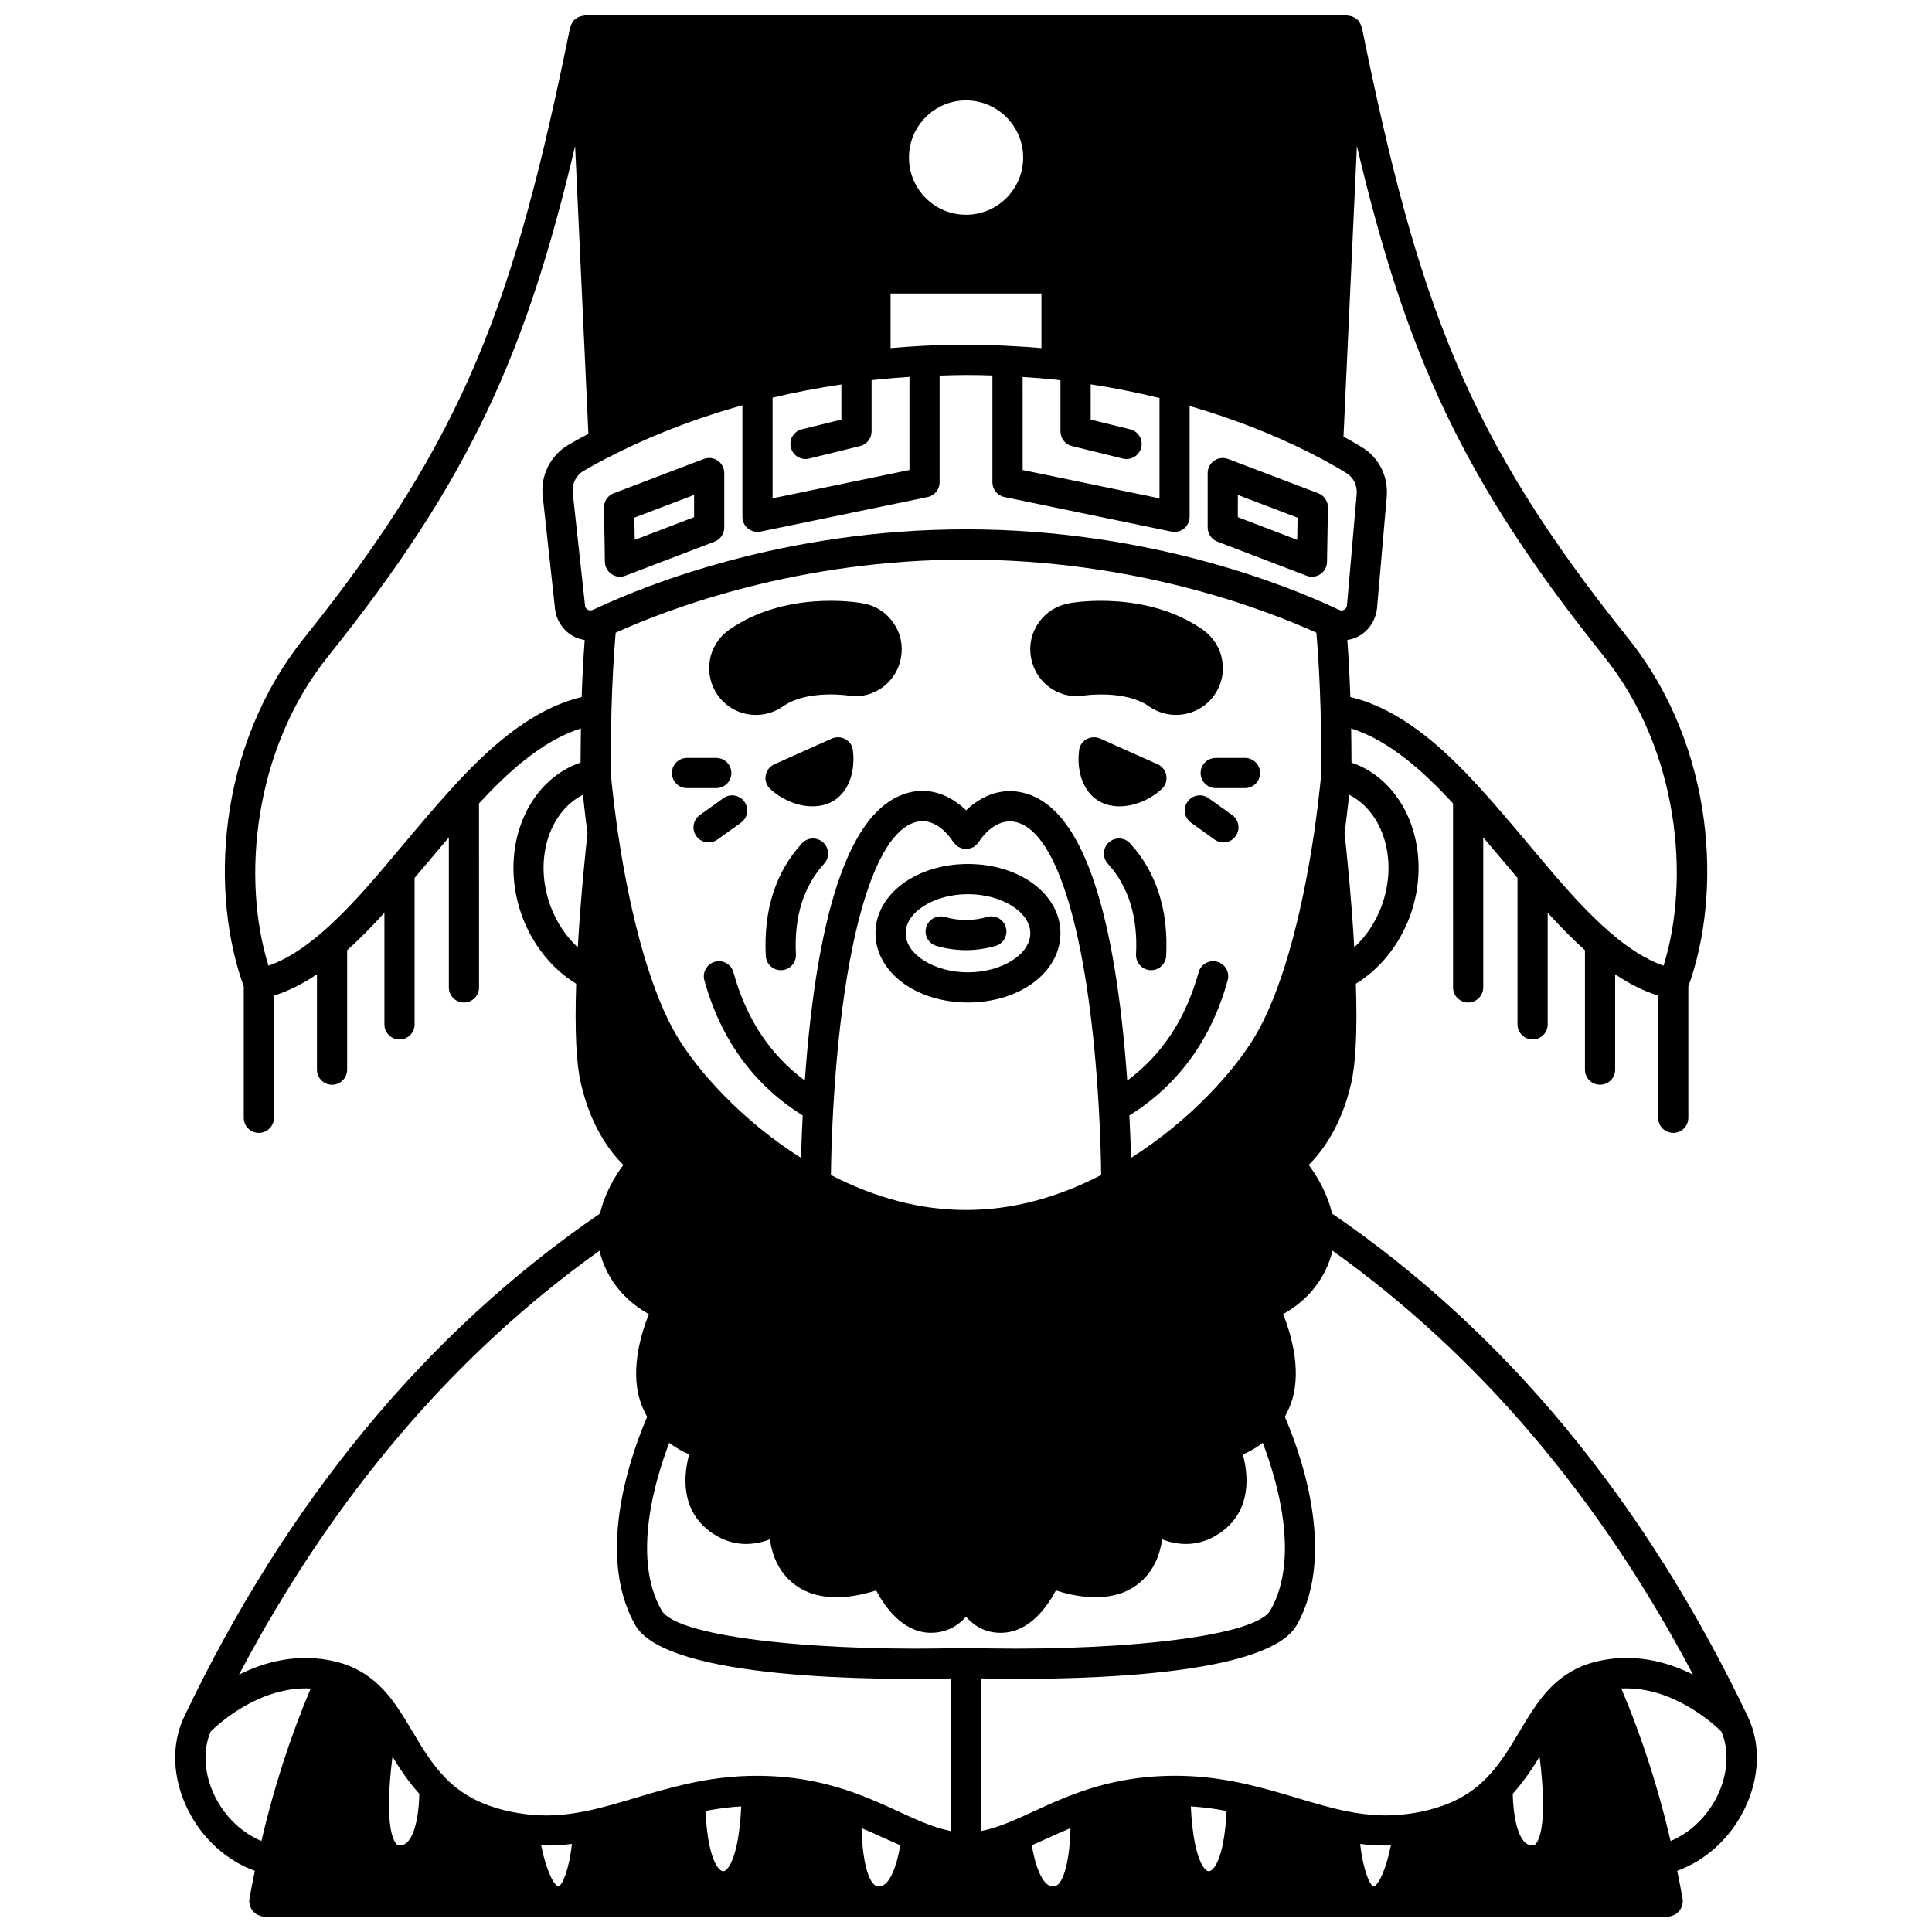 <?xml version="1.0" encoding="UTF-8"?>
<!-- Uploaded to: SVG Repo, www.svgrepo.com, Generator: SVG Repo Mixer Tools -->
<svg width="800px" height="800px" version="1.1" viewBox="144 144 512 512" xmlns="http://www.w3.org/2000/svg">
 <defs>
  <clipPath id="a">
   <path d="m190 148.09h420v503.81h-420z"/>
  </clipPath>
 </defs>
 <path d="m450.78 346.54-15.195-6.797c-2.398-1.078-5.277 0.398-5.598 3-0.758 5.68 1.078 11.754 6.156 14.035 4.918 2.199 11.477 0.238 15.715-3.68 2.121-1.922 1.52-5.398-1.078-6.559z"/>
 <path d="m364.41 339.74-15.195 6.797c-2.598 1.16-3.199 4.637-1.078 6.559 4.238 3.918 10.797 5.879 15.715 3.68 5.078-2.277 6.918-8.355 6.156-14.035-0.32-2.602-3.199-4.082-5.598-3z"/>
 <path d="m372.86 303.93c-2.332-0.504-21.109-3.269-35.688 7.016-2.734 1.965-4.531 4.816-5.047 7.973-0.582 3.234 0.145 6.531 2.059 9.277 2.297 3.305 6.094 5.269 10.156 5.269 2.551 0 5.016-0.773 7.152-2.258 3.703-2.625 8.914-3.176 12.641-3.176 2.418 0 4.129 0.262 4.129 0.223 0.754 0.172 1.527 0.258 2.348 0.258 6.051 0 11.172-4.348 12.176-10.305 0.57-3.258-0.168-6.547-2.086-9.25-1.906-2.691-4.746-4.488-7.84-5.027z"/>
 <path d="m429.39 328.5c0.832 0 1.605-0.082 2.082-0.203 0.047-0.008 10.797-1.535 17.074 2.93 2.102 1.461 4.57 2.231 7.117 2.231 4.062 0 7.859-1.973 10.16-5.269 1.91-2.746 2.641-6.043 2.066-9.207-0.527-3.227-2.324-6.082-5.082-8.062-14.543-10.262-33.582-7.457-35.508-7.031-3.25 0.57-6.09 2.363-7.996 5.055-1.918 2.703-2.66 5.988-2.09 9.223 1.004 5.992 6.129 10.336 12.176 10.336z"/>
 <path d="m392.2 394.69c2.602 0.738 5.234 1.113 7.805 1.113s5.203-0.375 7.805-1.113c2.125-0.602 3.359-2.812 2.754-4.934-0.598-2.129-2.832-3.352-4.934-2.754-3.793 1.074-7.457 1.074-11.25 0-2.102-0.602-4.34 0.629-4.934 2.754-0.605 2.125 0.625 4.332 2.754 4.934z"/>
 <path d="m337.82 348.86c0-2.207-1.789-4-4-4h-7.758c-2.211 0-4 1.793-4 4s1.789 4 4 4h7.758c2.211-0.004 4-1.793 4-4z"/>
 <path d="m335.69 355.53-6.238 4.477c-1.797 1.289-2.207 3.785-0.914 5.582 0.781 1.086 2.008 1.668 3.25 1.668 0.809 0 1.625-0.242 2.328-0.75l6.238-4.477c1.797-1.289 2.207-3.785 0.914-5.582-1.285-1.801-3.793-2.211-5.578-0.918z"/>
 <path d="m462.18 348.86c0 2.207 1.789 4 4 4h7.758c2.211 0 4-1.793 4-4s-1.789-4-4-4h-7.758c-2.211 0-4 1.793-4 4z"/>
 <path d="m464.31 355.53c-1.801-1.293-4.293-0.883-5.582 0.914-1.289 1.797-0.879 4.293 0.918 5.582l6.238 4.477c0.707 0.508 1.52 0.75 2.328 0.75 1.246 0 2.473-0.578 3.25-1.668 1.289-1.797 0.879-4.293-0.914-5.582z"/>
 <path d="m376.01 391.32c0 10.293 10.766 18.352 24.512 18.352 13.746 0 24.512-8.062 24.512-18.352 0-10.293-10.766-18.352-24.512-18.352-13.746 0-24.512 8.062-24.512 18.352zm24.512-10.355c8.949 0 16.516 4.742 16.516 10.355 0 5.613-7.566 10.355-16.516 10.355s-16.516-4.742-16.516-10.355c0.004-5.613 7.562-10.355 16.516-10.355z"/>
 <path d="m356.5 367.51c-6.957 7.625-10.176 17.652-9.559 29.809 0.109 2.137 1.875 3.793 3.992 3.793 0.07 0 0.137 0 0.207-0.004 2.207-0.113 3.902-1.992 3.789-4.195-0.508-9.945 2.012-18.02 7.473-24.012 1.492-1.633 1.375-4.164-0.258-5.648-1.621-1.484-4.152-1.371-5.644 0.258z"/>
 <path d="m437.85 367.25c-1.633 1.492-1.75 4.019-0.258 5.648 5.461 5.988 7.981 14.066 7.473 24.012-0.109 2.207 1.582 4.082 3.789 4.195 0.07 0.004 0.137 0.004 0.207 0.004 2.113 0 3.883-1.66 3.992-3.793 0.617-12.156-2.598-22.184-9.559-29.809-1.488-1.629-4.019-1.742-5.644-0.258z"/>
 <path d="m306.07 296.15c0.668 0.453 1.449 0.684 2.238 0.684 0.48 0 0.965-0.09 1.426-0.266l23.633-9.035c1.547-0.59 2.57-2.078 2.57-3.734v-14.434c0-1.316-0.645-2.547-1.73-3.289-1.082-0.746-2.461-0.91-3.691-0.445l-23.875 9.078c-1.574 0.598-2.602 2.121-2.578 3.801l0.242 14.395c0.031 1.305 0.688 2.516 1.766 3.246zm21.875-20.988v5.887l-15.734 6.016-0.098-5.883z"/>
 <path d="m466.62 287.54 23.633 9.035c0.465 0.176 0.949 0.266 1.426 0.266 0.789 0 1.57-0.23 2.238-0.684 1.082-0.73 1.738-1.941 1.758-3.246l0.242-14.395c0.027-1.684-1.004-3.207-2.578-3.801l-23.875-9.078c-1.23-0.469-2.606-0.301-3.691 0.445-1.082 0.746-1.73 1.98-1.73 3.289v14.434c0.004 1.656 1.027 3.144 2.578 3.734zm5.426-12.371 15.828 6.019-0.098 5.883-15.734-6.016z"/>
 <g clip-path="url(#a)">
  <path d="m607.17 598.87c0-0.004-0.004-0.004-0.004-0.008-27.25-57.102-64.32-101.92-110.17-133.27-1.23-5.367-3.996-9.98-6.184-12.879 3.488-3.426 8.609-10.125 11.242-21.539 1.258-5.383 1.668-14.094 1.262-26.48 6.344-3.863 11.492-10.215 14.316-17.828 6.121-16.652-0.348-34.777-14.379-40.379-0.371-0.156-0.73-0.246-1.098-0.371-0.008-2.812-0.035-5.832-0.09-9.062 10.43 3.258 19.695 11.965 27.004 19.859l0.004 48.762c0 2.211 1.789 4 4 4 2.211 0 4-1.789 4-4v-39.75c1.863 2.18 3.715 4.375 5.535 6.543l3.543 4.199v38.805c0 2.211 1.789 4 4 4 2.211 0 4-1.789 4-4v-29.59c3.129 3.461 6.445 6.856 9.875 9.945v31.641c0 2.211 1.789 4 4 4 2.211 0 4-1.789 4-4v-25.281c3.875 2.617 7.656 4.5 11.398 5.652v32.383c0 2.211 1.789 4 4 4 2.211 0 4-1.789 4-4v-34.812c8.801-24.102 7.519-63.02-16.113-92.48-42.672-53.238-55.539-88.633-70.395-161.63-0.02-0.105-0.094-0.184-0.121-0.289-0.07-0.262-0.184-0.492-0.309-0.727-0.129-0.242-0.258-0.477-0.43-0.684-0.066-0.078-0.094-0.188-0.164-0.266-0.102-0.105-0.238-0.148-0.348-0.238-0.219-0.184-0.441-0.344-0.691-0.48-0.211-0.117-0.43-0.199-0.656-0.273-0.27-0.09-0.531-0.141-0.816-0.168-0.133-0.016-0.254-0.078-0.383-0.078h-202c-0.133 0-0.25 0.062-0.383 0.078-0.285 0.027-0.547 0.078-0.812 0.168-0.23 0.07-0.445 0.16-0.66 0.273-0.25 0.137-0.473 0.297-0.691 0.48-0.109 0.094-0.246 0.137-0.348 0.238-0.07 0.074-0.102 0.18-0.164 0.266-0.172 0.211-0.305 0.441-0.434 0.688-0.125 0.238-0.23 0.469-0.309 0.727-0.027 0.105-0.102 0.18-0.121 0.289-14.848 72.996-27.715 108.39-70.367 161.63-23.637 29.461-24.914 68.375-16.113 92.48v34.812c0 2.211 1.789 4 4 4s4-1.789 4-4v-32.383c3.742-1.156 7.519-3.035 11.398-5.652v25.281c0 2.211 1.789 4 4 4 2.211 0 4-1.789 4-4v-31.641c3.434-3.086 6.746-6.481 9.875-9.945v29.59c0 2.211 1.789 4 4 4 2.211 0 4-1.789 4-4v-38.805l3.543-4.199c1.82-2.168 3.672-4.363 5.535-6.543v39.75c0 2.211 1.789 4 4 4 2.211 0 4-1.789 4-4l-0.012-48.762c7.301-7.894 16.57-16.602 27.004-19.863-0.051 3.223-0.078 6.246-0.09 9.062-0.352 0.117-0.699 0.207-1.051 0.352-14.078 5.621-20.547 23.746-14.418 40.41 2.82 7.606 7.965 13.953 14.312 17.82-0.402 12.387 0.004 21.102 1.258 26.469 2.637 11.418 7.758 18.121 11.246 21.547-2.188 2.902-4.953 7.516-6.184 12.883-45.848 31.348-82.918 76.164-110.17 133.27 0 0.004-0.004 0.004-0.004 0.008-3.523 7.328-3.188 16.316 0.918 24.664 3.785 7.684 10.27 13.535 17.777 16.258-0.496 2.461-1.004 4.906-1.441 7.434-0.02 0.117 0.02 0.223 0.008 0.34-0.012 0.117-0.066 0.219-0.066 0.34 0 0.16 0.07 0.297 0.094 0.453 0.031 0.27 0.07 0.523 0.156 0.777 0.078 0.246 0.188 0.473 0.312 0.695 0.125 0.219 0.25 0.418 0.41 0.613 0.168 0.199 0.352 0.371 0.559 0.535 0.191 0.156 0.387 0.293 0.613 0.41 0.238 0.129 0.488 0.215 0.75 0.293 0.148 0.043 0.27 0.137 0.418 0.164 0.23 0.039 0.457 0.059 0.68 0.059h0.004 371.94 0.004c0.223 0 0.449-0.02 0.676-0.059 0.156-0.027 0.277-0.121 0.418-0.164 0.27-0.074 0.516-0.164 0.754-0.293 0.223-0.121 0.414-0.258 0.613-0.41 0.203-0.164 0.391-0.336 0.559-0.535 0.16-0.191 0.289-0.391 0.41-0.613 0.129-0.223 0.23-0.449 0.316-0.699 0.082-0.25 0.125-0.504 0.156-0.777 0.02-0.156 0.094-0.293 0.094-0.453 0-0.121-0.059-0.219-0.066-0.34-0.008-0.117 0.027-0.223 0.008-0.34-0.438-2.527-0.945-4.973-1.441-7.434 7.508-2.723 13.992-8.574 17.777-16.258 4.106-8.344 4.441-17.332 0.922-24.66zm-14.516-11.09c-6.824-3.414-15.723-5.848-25.609-3.453-8.34 2.008-13 7.348-16.125 11.777-0.023 0.035-0.027 0.074-0.051 0.113-1.527 2.176-2.922 4.523-4.273 6.793-2.465 4.144-5.012 8.434-8.539 12.039-0.023 0.023-0.031 0.059-0.055 0.082-3.742 3.805-8.023 6.356-13.484 7.996-2.523 0.758-5.113 1.309-7.754 1.625-5.004 0.652-9.91 0.418-15.879-0.75-4.379-0.895-8.684-2.18-13.242-3.543-4.363-1.301-8.867-2.648-13.715-3.723-6.418-1.434-12.434-2.137-18.391-2.137-8.938 0-16.996 1.367-25.352 4.301-4.609 1.617-8.738 3.516-12.371 5.191-2.141 0.984-4.195 1.93-6.211 2.758-2.906 1.184-5.332 1.953-7.609 2.394v-40.449c2.754 0.059 6.195 0.113 10.25 0.113 24.02 0 66.324-1.809 73.391-14.234 11.07-19.441 0.262-47.414-3.148-55.195 0.473-0.848 0.906-1.734 1.285-2.672 3.578-8.594 0.477-19.027-1.73-24.562 4.184-2.309 10.375-7.09 12.891-15.98 0.074-0.273 0.117-0.551 0.18-0.828 38.648 27.59 70.727 65.289 95.543 112.34zm-207.77-402.02c0-8.355 6.781-15.152 15.113-15.152 8.355 0 15.152 6.797 15.152 15.152 0 8.355-6.797 15.152-15.152 15.152-8.328 0.004-15.113-6.793-15.113-15.152zm-36.148 63.625c5.91-1.414 12.004-2.57 18.238-3.492v9.305l-10.469 2.57c-2.144 0.527-3.453 2.691-2.926 4.836 0.445 1.828 2.082 3.047 3.879 3.047 0.316 0 0.637-0.035 0.957-0.117l13.516-3.32c1.789-0.441 3.047-2.043 3.047-3.883v-13.574l1.457-0.16c2.672-0.281 5.562-0.508 8.582-0.711v24.668l-36.266 7.5-0.008-26.668zm40.055-13.754c-3.144 0.168-6.008 0.379-8.781 0.617v-14.461h39.984v14.461c-2.879-0.238-5.801-0.449-8.773-0.582-6.613-0.371-14.848-0.379-22.43-0.035zm26.207 8.273c2.926 0.184 5.809 0.402 8.57 0.695 0.492 0.051 0.977 0.129 1.469 0.184v13.551c0 1.84 1.254 3.441 3.047 3.883l13.516 3.32c0.32 0.078 0.641 0.117 0.957 0.117 1.797 0 3.43-1.219 3.879-3.047 0.527-2.144-0.785-4.309-2.926-4.836l-10.469-2.57v-9.344c6.195 0.949 12.289 2.168 18.238 3.629v26.574l-36.266-7.5-0.008-24.656zm-109.12 20.98c7.402-3.832 19.246-9.105 34.867-13.48v29.562c0 1.203 0.543 2.34 1.473 3.098 0.723 0.582 1.617 0.898 2.527 0.898 0.27 0 0.543-0.027 0.809-0.082l44.262-9.156c1.859-0.383 3.191-2.019 3.191-3.914v-28.277c2.316-0.062 4.606-0.152 6.996-0.152 2.5 0 4.785 0.047 6.996 0.125v28.305c0 1.895 1.332 3.531 3.191 3.914l44.262 9.156c0.266 0.055 0.539 0.082 0.809 0.082 0.91 0 1.805-0.312 2.527-0.898 0.926-0.758 1.473-1.898 1.473-3.098v-29.363c15.336 4.426 27.125 9.836 34.547 13.781 0.004 0 0.008 0.004 0.016 0.008 2.418 1.277 4.75 2.602 6.949 3.961 1.902 1.148 2.957 3.289 2.762 5.586l-2.574 29.535c-0.094 0.676-0.527 1-0.773 1.133-0.289 0.152-0.734 0.273-1.199 0.047-0.25-0.129-0.57-0.262-0.648-0.281-13.504-6.34-50.113-21.094-98.344-21.094-48.23 0-84.84 14.75-98.102 20.988-0.316 0.125-0.633 0.258-0.836 0.359-0.523 0.25-0.969 0.125-1.25-0.023-0.246-0.133-0.68-0.457-0.754-1.004l-3.277-30.004c-0.266-2.336 0.855-4.602 2.859-5.781 2.207-1.309 4.691-2.66 7.242-3.93zm90.699 102.2c0.031 0.055 0.094 0.082 0.129 0.141 0.121 0.176 0.285 0.316 0.438 0.477 0.219 0.234 0.434 0.473 0.695 0.645 0.035 0.023 0.055 0.062 0.094 0.082 0.121 0.07 0.262 0.078 0.383 0.141 0.316 0.148 0.625 0.285 0.969 0.348 0.188 0.035 0.367 0.023 0.555 0.031 0.32 0.012 0.633 0.02 0.953-0.043 0.215-0.043 0.406-0.137 0.613-0.215 0.215-0.082 0.445-0.109 0.652-0.227 0.059-0.035 0.094-0.102 0.152-0.137 0.191-0.129 0.344-0.309 0.516-0.469 0.211-0.203 0.43-0.387 0.582-0.629 0.031-0.047 0.082-0.07 0.117-0.125 0.48-0.781 4.879-7.531 11.234-4.762 10.43 4.492 18.098 32.555 20.523 75.074 0 0.02-0.008 0.039-0.008 0.059 0 0.031 0.02 0.059 0.02 0.094 0.004 0.043 0.008 0.082 0.008 0.133 0.445 7.945 0.574 14.289 0.617 17.691-23.91 12.352-47.695 12.355-71.617 0 0.039-3.379 0.172-9.715 0.617-17.688 0.004-0.043 0.008-0.09 0.008-0.133 0-0.031 0.02-0.059 0.02-0.094 0-0.02-0.008-0.039-0.008-0.059 2.43-42.348 10.117-70.418 20.598-75.109 6.242-2.852 10.66 3.984 11.141 4.773zm96.277-55.422c0.531 6.254 0.895 12.816 1.113 20.469 0.156 6.269 0.195 11.953 0.199 16.832-0.488 4.992-1.105 10.121-1.836 15.234-3.523 24.035-9.129 43.391-15.785 54.508-5.356 8.934-16.91 22.094-32.816 32.148-0.07-3.019-0.207-6.875-0.43-11.258 12.871-8.016 21.664-20.012 26.055-35.797 0.586-2.129-0.656-4.332-2.781-4.922-2.129-0.59-4.332 0.652-4.922 2.781-3.449 12.414-9.688 21.844-18.918 28.707-3.141-44.227-11.5-69.598-24.895-75.367-7.516-3.266-13.832-0.062-17.812 3.742-4.004-3.875-10.367-7.133-17.883-3.723-13.375 5.984-21.715 31.344-24.855 75.34-9.227-6.863-15.473-16.281-18.922-28.695-0.59-2.133-2.816-3.375-4.922-2.781-2.129 0.59-3.375 2.797-2.781 4.922 4.391 15.785 13.184 27.781 26.055 35.797-0.219 4.391-0.355 8.242-0.43 11.258-15.906-10.047-27.461-23.215-32.82-32.148-6.656-11.117-12.262-30.473-15.781-54.492-0.734-5.129-1.348-10.262-1.84-15.25 0-4.883 0.039-10.562 0.199-16.816 0.215-7.664 0.578-14.227 1.113-20.48 14.418-6.516 48.492-19.375 92.852-19.375 44.363-0.004 78.426 12.848 92.844 19.367zm-171.49 214.68c1.832 1.426 3.676 2.43 5.269 3.082-1.453 5.406-2.363 14.562 5.477 20.41 5.606 4.191 11.387 3.863 15.922 2.102 0.586 4.293 2.449 9.363 7.523 12.645 6.723 4.359 15.637 2.516 20.621 0.902 2.312 4.352 6.957 10.914 14.039 11.215 4.34 0.156 7.566-1.73 9.785-4.262 2.102 2.41 5.094 4.277 9.137 4.277 0.207 0 0.414-0.004 0.629-0.016 7.09-0.297 11.742-6.867 14.055-11.215 4.981 1.605 13.906 3.453 20.617-0.898 5.078-3.281 6.941-8.352 7.531-12.648 4.543 1.762 10.32 2.086 15.914-2.098 7.84-5.848 6.938-15.004 5.488-20.41 1.598-0.652 3.438-1.652 5.269-3.078 3.727 9.723 9.973 30.461 2.047 44.375-4.348 7.637-45.207 11.105-80.82 9.977-35.383 1.125-76.215-2.336-80.562-9.98-7.918-13.914-1.668-34.66 2.059-44.379zm230.64 83.191c1.113 8.797 1.602 19.402-0.848 22.906-0.332 0.469-0.516 0.492-0.629 0.508-1.262 0.172-1.879-0.219-2.348-0.648-2.391-2.188-3.238-8.504-3.277-12.938 2.856-3.176 5.125-6.578 7.102-9.828zm-44.031 34.379h-0.012c-1-0.375-2.734-4.391-3.512-11.246 2.832 0.348 5.523 0.469 8.145 0.398-1.227 6.262-3.394 10.828-4.621 10.848zm-42.578-4.586c-0.492 0.508-0.824 0.551-1.094 0.551-0.156 0-0.418 0-0.879-0.469-2.43-2.5-3.586-10.25-3.836-16.691 3.074 0.18 6.191 0.586 9.445 1.199-0.188 5.781-1.277 12.98-3.637 15.41zm-37.711-10.848c-0.125 7.699-1.676 15.035-4.231 15.391-0.16 0.02-0.309 0.043-0.457 0.043-2.894 0-4.809-6.164-5.559-10.898 1.234-0.547 2.445-1.062 3.727-1.656 2.094-0.965 4.269-1.938 6.519-2.879zm-50.672 15.434c-0.148 0-0.297-0.023-0.445-0.039-2.566-0.359-4.117-7.691-4.242-15.395 2.246 0.945 4.422 1.914 6.523 2.879 1.277 0.586 2.492 1.105 3.727 1.656-0.75 4.734-2.668 10.898-5.562 10.898zm-40.426-4.508c-0.457 0.469-0.723 0.469-0.879 0.469-0.273 0-0.605-0.043-1.094-0.547-2.352-2.418-3.438-9.621-3.633-15.414 3.254-0.609 6.367-1.02 9.445-1.199-0.242 6.441-1.398 14.184-3.84 16.691zm-44.539 4.508c-1.23 0-3.402-4.578-4.629-10.852 2.633 0.066 5.312-0.051 8.145-0.398-0.797 7.144-2.578 10.902-3.516 11.25zm-36.938-24.551c-0.027 4.336-0.867 10.73-3.281 12.934-0.473 0.43-1.066 0.816-2.352 0.648-0.109-0.016-0.293-0.039-0.625-0.508-2.453-3.508-1.961-14.109-0.848-22.906 1.973 3.258 4.25 6.66 7.106 9.832zm255.03-235.26c-1.598 4.32-4.133 8.082-7.246 10.953-0.828-14.367-2.289-27.711-2.574-30.262 0.48-3.422 0.844-6.797 1.223-10.18 9.125 4.66 13.02 17.453 8.598 29.488zm74.719 15.82c-4.477-1.562-9.164-4.484-14.227-8.863-6.242-5.379-12.309-12.328-17.438-18.434l-4.457-5.293c-4.121-4.906-8.391-9.984-12.703-14.684-8.703-9.543-20.301-20.625-34.176-23.926-0.188-5.438-0.449-10.418-0.809-15.121 1-0.164 1.984-0.438 2.914-0.934 2.66-1.418 4.5-4.062 4.945-7.277l2.594-29.758c0.457-5.359-2.07-10.383-6.562-13.098-1.559-0.961-3.211-1.906-4.898-2.848l3.551-76.988c13.047 55.293 28.059 88.555 65.461 135.24 19.918 24.828 22.941 59.164 15.805 81.98zm-320.87-47.281c-4.328 4.711-8.59 9.789-12.715 14.695l-4.473 5.309c-5.113 6.086-11.184 13.039-17.426 18.422-5.059 4.375-9.746 7.297-14.223 8.859-7.137-22.82-4.113-57.16 15.797-81.984 37.406-46.688 52.414-79.949 65.461-135.24l3.519 76.27c-1.855 0.977-3.668 1.961-5.356 2.957-4.719 2.773-7.363 8.105-6.746 13.555l3.289 30.113c0.426 3.008 2.262 5.648 4.922 7.07 0.934 0.496 1.914 0.77 2.914 0.934-0.359 4.703-0.617 9.676-0.809 15.121-13.863 3.305-25.461 14.387-34.156 23.922zm25.891 31.473c-4.422-12.027-0.543-24.797 8.594-29.492 0.379 3.375 0.742 6.746 1.223 10.168-0.285 2.531-1.746 15.891-2.578 30.27-3.113-2.875-5.641-6.637-7.238-10.945zm13.004 91.332c0.066 0.289 0.113 0.574 0.188 0.859 2.512 8.871 8.699 13.648 12.883 15.949-2.211 5.535-5.309 15.957-1.746 24.531 0.387 0.961 0.832 1.855 1.301 2.703-3.406 7.781-14.219 35.75-3.148 55.191 8.285 14.562 64.906 14.555 83.645 14.121v40.453c-2.269-0.445-4.699-1.211-7.598-2.391-2.027-0.832-4.082-1.781-6.223-2.762-3.633-1.676-7.758-3.574-12.363-5.188-8.359-2.938-16.418-4.305-25.359-4.305-5.949 0-11.969 0.699-18.383 2.133-4.856 1.078-9.359 2.422-13.723 3.727-4.559 1.363-8.863 2.648-13.219 3.535-5.992 1.18-10.902 1.41-15.941 0.75-2.594-0.309-5.191-0.855-7.719-1.617-5.453-1.645-9.734-4.191-13.48-7.996-0.023-0.023-0.031-0.059-0.055-0.082-3.531-3.602-6.078-7.894-8.539-12.039-1.352-2.269-2.75-4.617-4.273-6.793-0.023-0.035-0.023-0.078-0.051-0.113-3.125-4.426-7.785-9.77-16.121-11.777-9.895-2.383-18.785 0.039-25.613 3.457 24.824-47.062 56.898-84.762 95.539-112.35zm-101.95 144.56c-2.875-5.832-3.254-12.188-1.09-17.145 2.25-2.219 13.086-12.043 26.496-11.391-5.394 12.746-9.777 26.285-13.062 40.414-5.172-2.172-9.645-6.387-12.344-11.879zm398.14 0c-2.707 5.492-7.172 9.711-12.344 11.879-3.285-14.121-7.668-27.664-13.062-40.418 13.391-0.652 24.254 9.184 26.496 11.391 2.16 4.961 1.781 11.312-1.09 17.148z"/>
 </g>
</svg>